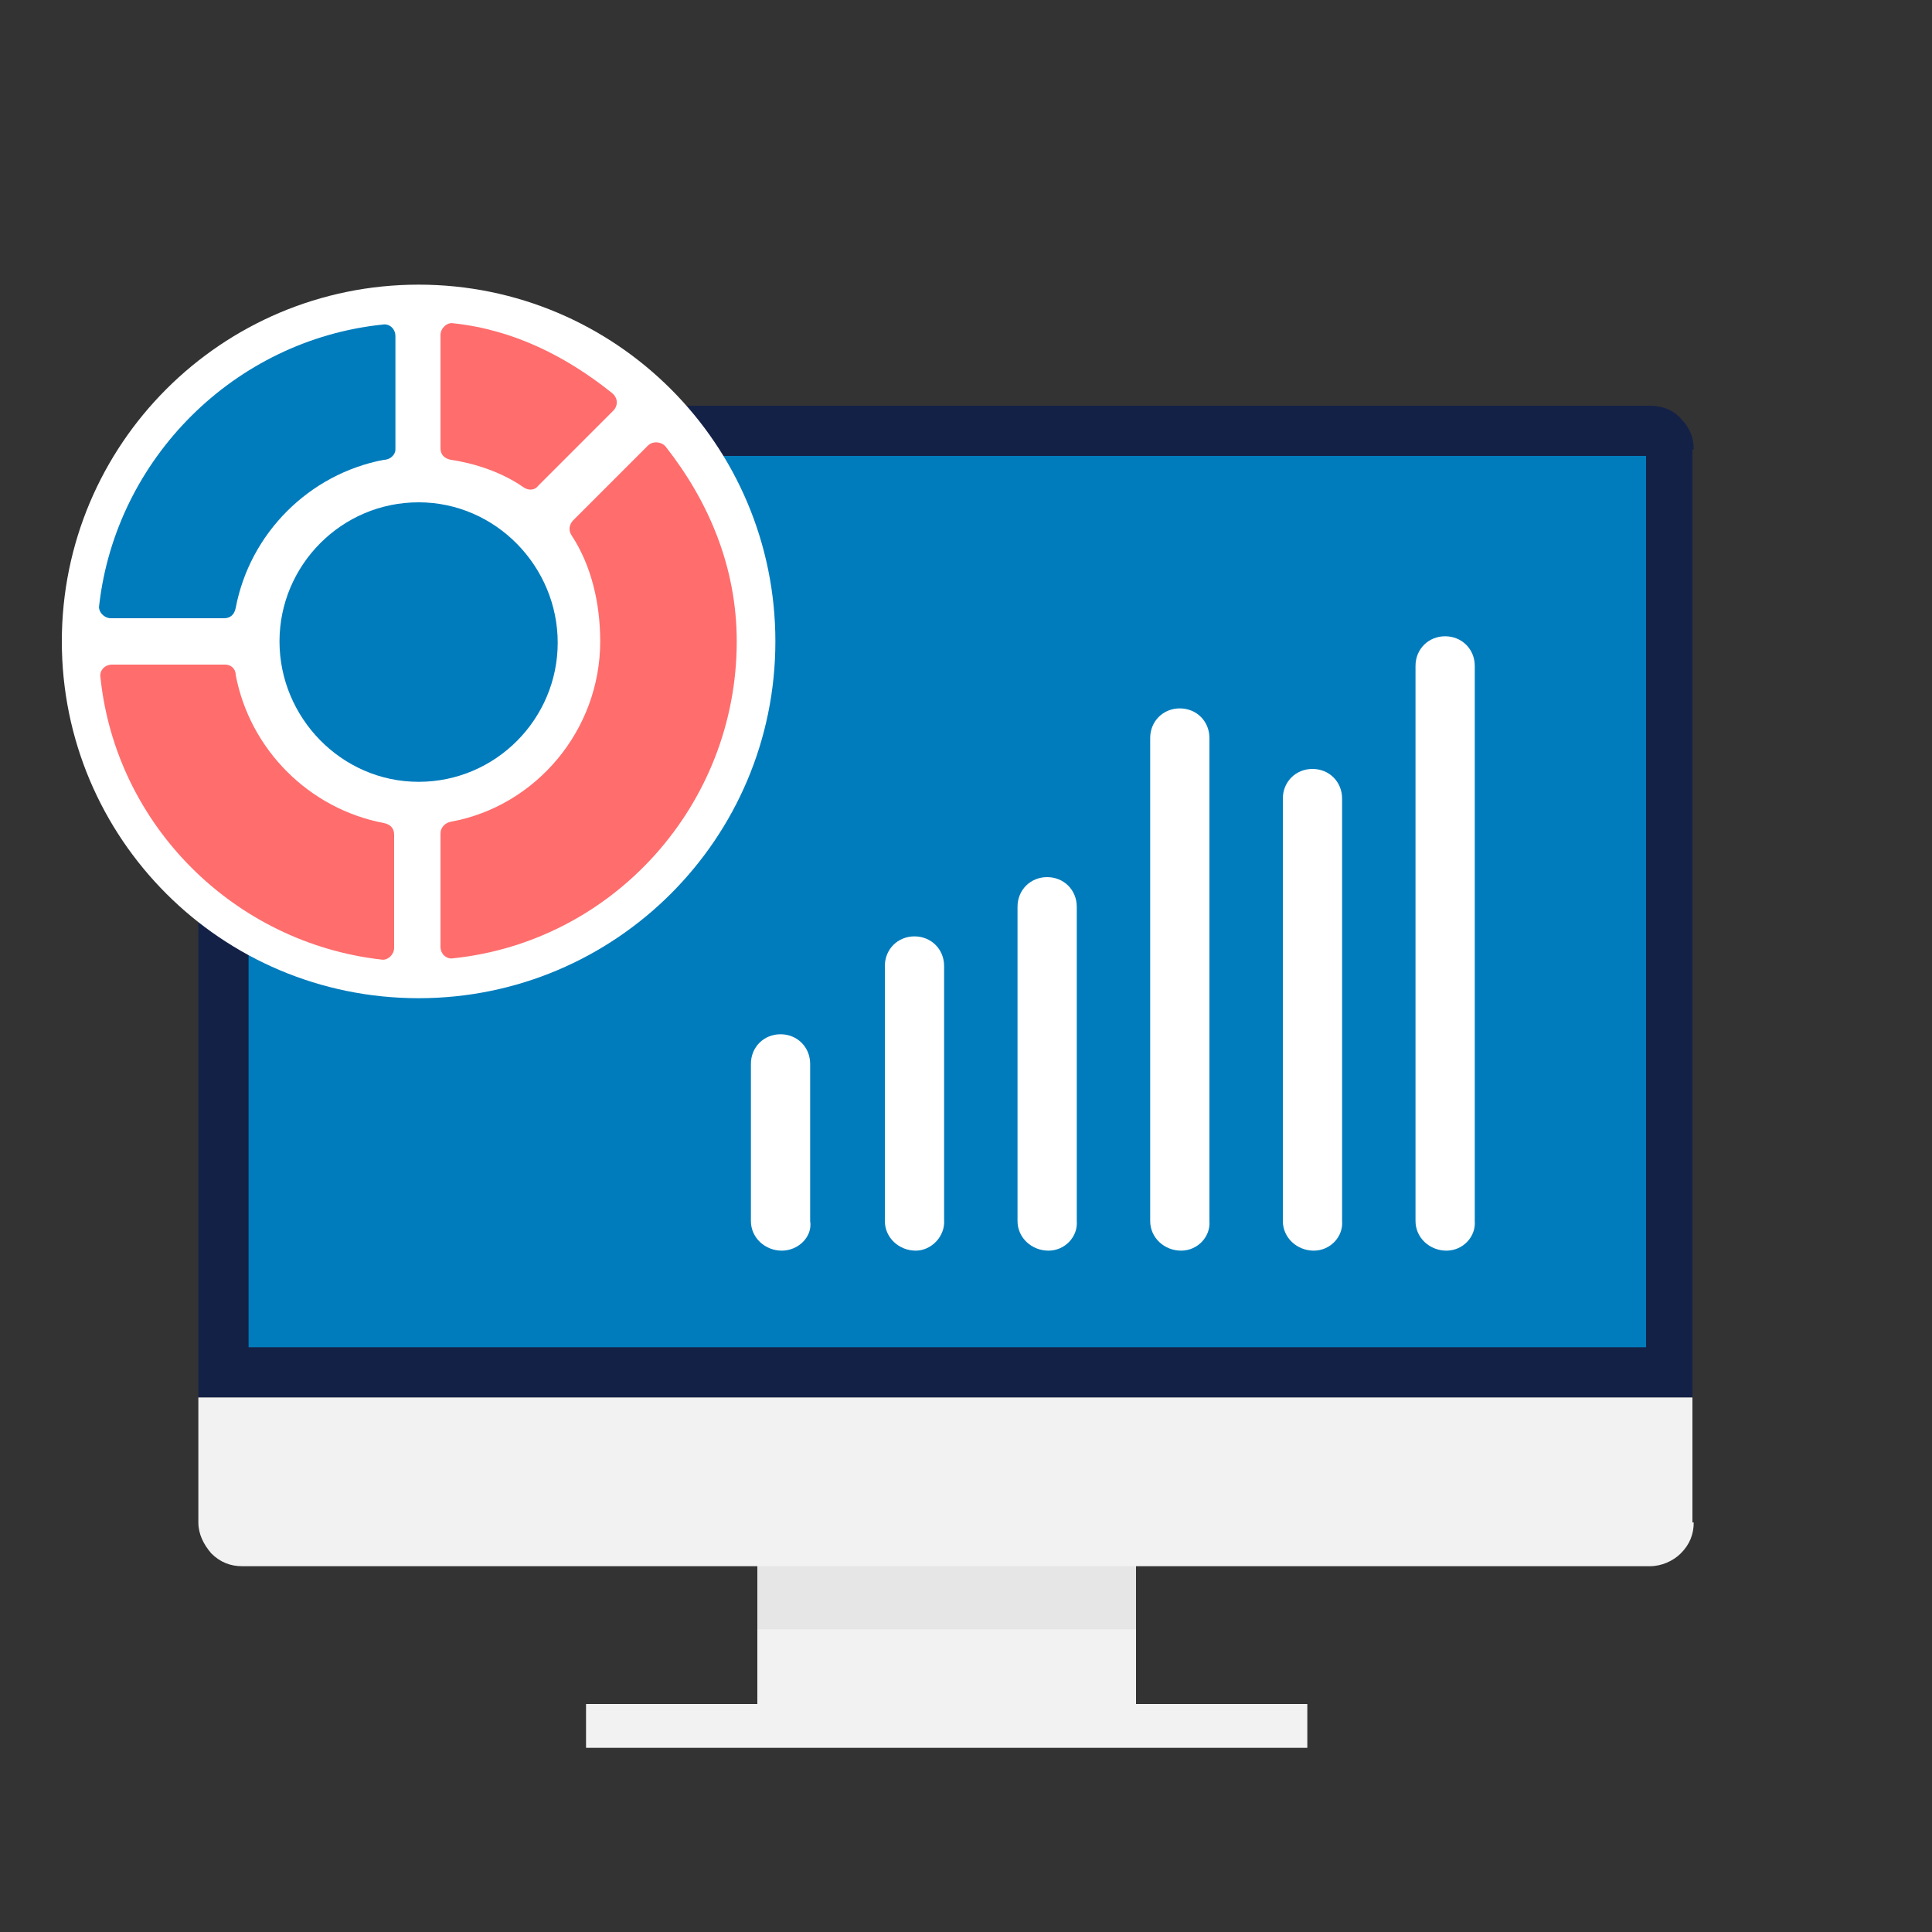 <?xml version="1.0" encoding="utf-8"?>
<!-- Generator: Adobe Illustrator 24.1.0, SVG Export Plug-In . SVG Version: 6.00 Build 0)  -->
<svg version="1.1" id="レイヤー_1" xmlns="http://www.w3.org/2000/svg" xmlns:xlink="http://www.w3.org/1999/xlink" x="0px"
	 y="0px" viewBox="0 0 150 150" style="enable-background:new 0 0 150 150;" xml:space="preserve">
<rect x="0" y="0" width="150" height="150" fill="#333333" stroke="none"/>
<style type="text/css">
	.st0{fill:#F2F2F2;}
	.st1{fill:#E6E6E6;}
	.st2{fill:#142147;}
	.st3{fill:#007CBD;}
	.st4{fill:#FFFFFF;}
	.st5{fill:#FF6D6D;}
</style>
<g>
	<rect x="58.8" y="121.5" class="st0" width="29.4" height="10.8"/>
	<rect x="58.8" y="121.5" class="st1" width="29.4" height="5"/>
	<rect x="45.5" y="132.3" class="st0" width="56" height="3.4"/>
</g>
<path class="st2" d="M131.5,34.9c0-0.9-0.3-1.7-1-2.4c-0.6-0.7-1.5-1-2.4-1H18.8c-0.9,0-1.7,0.3-2.4,1c-0.6,0.6-1,1.5-1,2.4v73.6
	h116V34.9H131.5z"/>
<rect x="19.3" y="35.4" class="st3" width="108.5" height="69.2"/>
<path class="st0" d="M131.5,118.2c0,0.9-0.3,1.7-1,2.4c-0.6,0.6-1.5,1-2.4,1H18.8c-0.9,0-1.7-0.3-2.4-1c-0.6-0.7-1-1.5-1-2.4v-9.7
	h116v9.7H131.5z"/>
<g>
	<path class="st4" d="M60.7,97.1L60.7,97.1c-1.3,0-2.4-1-2.4-2.3V82.6c0-1.3,1-2.3,2.3-2.3l0,0c1.3,0,2.3,1,2.3,2.3v12.2
		C63.1,96,62,97.1,60.7,97.1z"/>
	<path class="st4" d="M71.1,97.1L71.1,97.1c-1.3,0-2.4-1-2.4-2.3V75c0-1.3,1-2.3,2.3-2.3l0,0c1.3,0,2.3,1,2.3,2.3v19.7
		C73.4,96,72.3,97.1,71.1,97.1z"/>
	<path class="st4" d="M81.4,97.1L81.4,97.1c-1.3,0-2.4-1-2.4-2.3V70.4c0-1.3,1-2.3,2.3-2.3l0,0c1.3,0,2.3,1,2.3,2.3v24.4
		C83.7,96,82.7,97.1,81.4,97.1z"/>
	<path class="st4" d="M91.7,97.1L91.7,97.1c-1.3,0-2.4-1-2.4-2.3V57.3c0-1.3,1-2.3,2.3-2.3l0,0c1.3,0,2.3,1,2.3,2.3v37.5
		C94,96,93,97.1,91.7,97.1z"/>
	<path class="st4" d="M102,97.1L102,97.1c-1.3,0-2.4-1-2.4-2.3V62c0-1.3,1-2.3,2.3-2.3l0,0c1.3,0,2.3,1,2.3,2.3v32.8
		C104.3,96,103.3,97.1,102,97.1z"/>
	<path class="st4" d="M112.3,97.1L112.3,97.1c-1.3,0-2.4-1-2.4-2.3V51.7c0-1.3,1-2.3,2.3-2.3l0,0c1.3,0,2.3,1,2.3,2.3v43.1
		C114.6,96,113.6,97.1,112.3,97.1z"/>
</g>
<path class="st4" d="M4.8,49.8c0-15.3,12.4-27.7,27.7-27.7s27.7,12.4,27.7,27.7S47.8,77.5,32.5,77.5S4.8,65.1,4.8,49.8z M32.5,60.7
	c6,0,10.8-4.9,10.8-10.8S38.5,39,32.5,39s-10.8,4.9-10.8,10.8S26.5,60.7,32.5,60.7z"/>
<g>
	<g>
		<path class="st5" d="M17.5,51.6H8.7c-0.6,0-1,0.5-0.9,1C9,64.1,18.2,73.2,29.6,74.5c0.5,0.1,1-0.4,1-0.9v-8.8
			c0-0.5-0.3-0.8-0.8-0.9c-5.8-1.1-10.4-5.7-11.5-11.5C18.3,51.9,17.9,51.6,17.5,51.6z"/>
		<path class="st5" d="M41.8,37.7l5.8-5.8c0.4-0.4,0.4-1-0.1-1.4c-3.5-2.8-7.6-4.9-12.3-5.4c-0.5-0.1-1,0.4-1,0.9v8.8
			c0,0.5,0.3,0.8,0.8,0.9c2,0.3,4,1,5.6,2.1C41,38.1,41.5,38.1,41.8,37.7z"/>
		<path class="st5" d="M57.2,49.8c0-5.8-2.2-10.9-5.5-15.1c-0.3-0.4-1-0.5-1.4-0.1l-5.8,5.8c-0.3,0.3-0.4,0.8-0.1,1.2
			c1.5,2.3,2.2,5.2,2.2,8.2c0,6.9-5,12.8-11.6,14c-0.5,0.1-0.8,0.5-0.8,0.9v8.8c0,0.6,0.5,1,1,0.9C47.6,73.1,57.2,62.5,57.2,49.8z"
			/>
		<path class="st3" d="M30.7,34.9c0-1.9,0-6.7,0-8.8c0-0.6-0.5-1-1-0.9C18.2,26.4,9,35.6,7.7,47c-0.1,0.5,0.4,1,0.9,1h8.8
			c0.5,0,0.8-0.3,0.9-0.8c1.1-5.8,5.7-10.4,11.5-11.5C30.3,35.7,30.7,35.3,30.7,34.9z"/>
	</g>
</g>
</svg>
